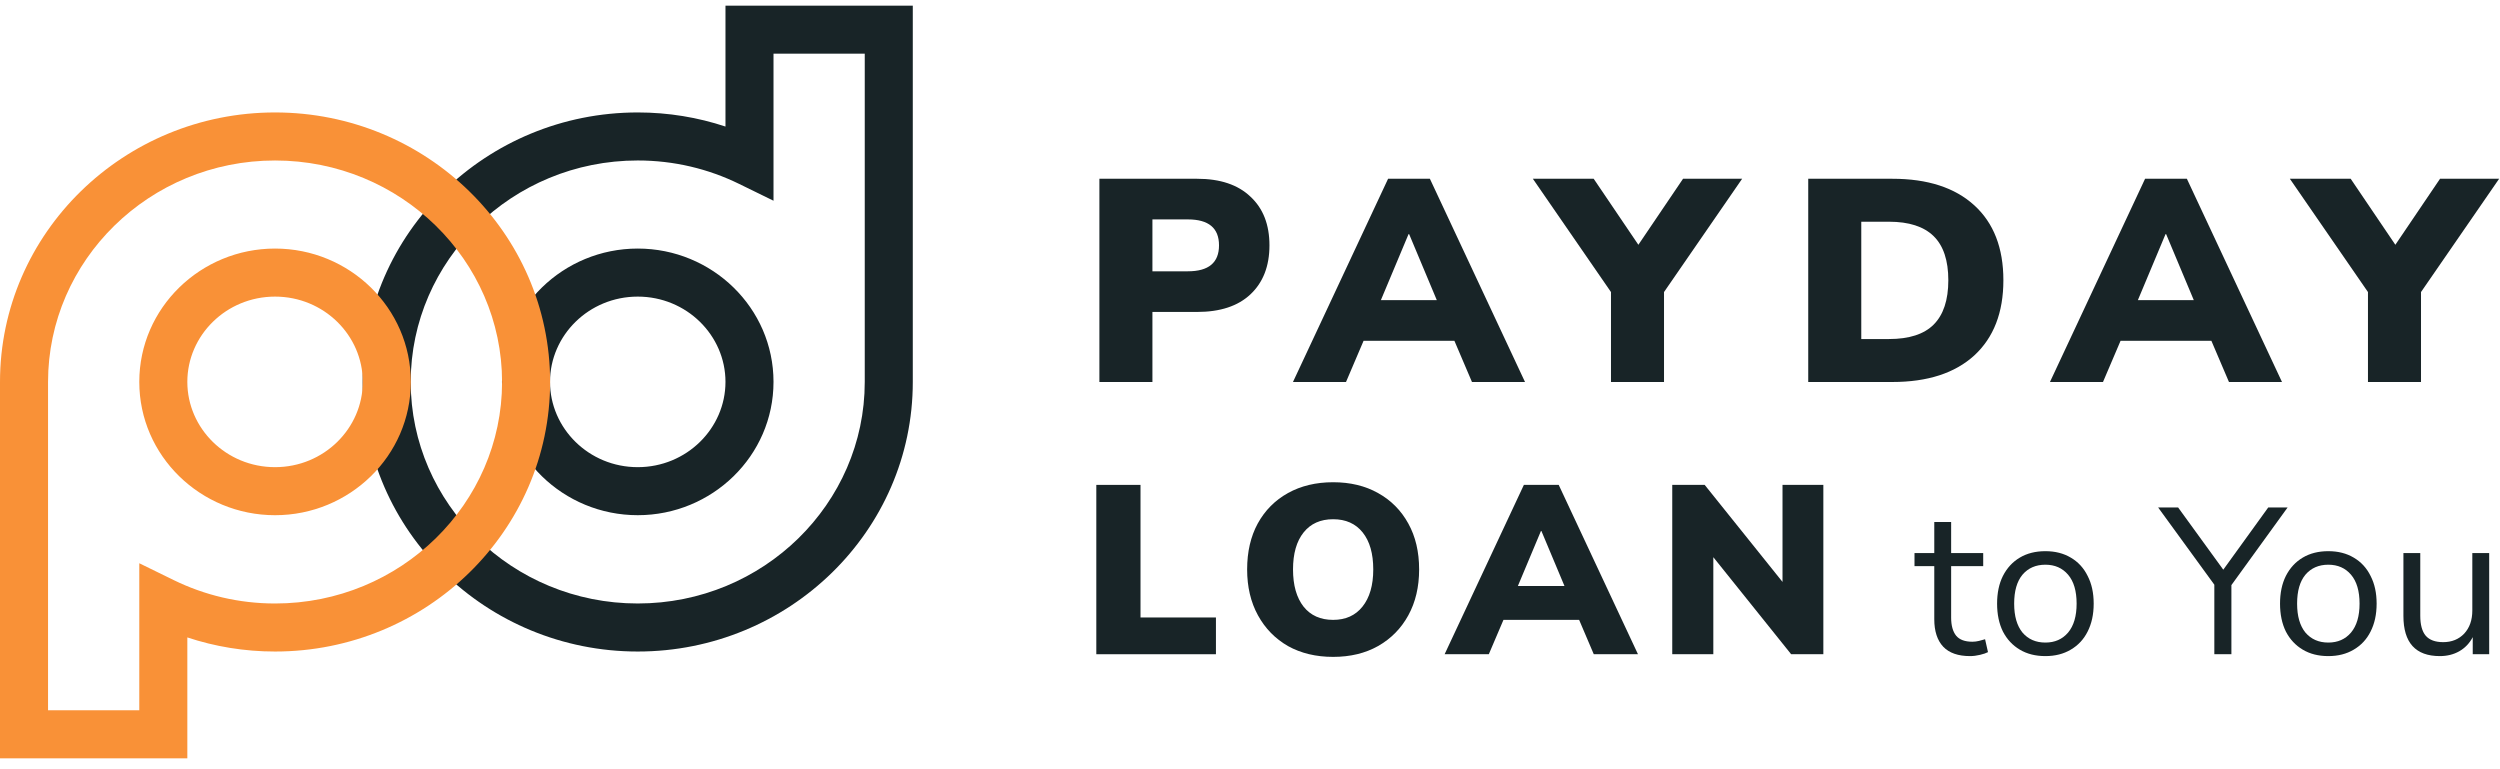 <svg width="221" height="68" viewBox="0 0 221 68" fill="none" xmlns="http://www.w3.org/2000/svg">
<path d="M97.186 33.768V15.803H105.824C107.863 15.803 109.434 16.33 110.538 17.383C111.659 18.419 112.22 19.855 112.22 21.689C112.22 23.524 111.659 24.968 110.538 26.021C109.434 27.058 107.863 27.576 105.824 27.576H101.874V33.768H97.186ZM101.874 23.983H105.009C106.843 23.983 107.761 23.218 107.761 21.689C107.761 20.16 106.843 19.396 105.009 19.396H101.874V23.983Z" fill="#182427"/>
<path d="M114.298 33.768L122.707 15.803H126.402L134.811 33.768H130.122L128.568 30.124H120.541L118.987 33.768H114.298ZM124.516 20.696L122.07 26.531H127.013L124.567 20.696H124.516Z" fill="#182427"/>
<path d="M142.411 33.768V25.817L135.505 15.803H140.882L144.832 21.639L148.781 15.803H154.005L147.099 25.817V33.768H142.411Z" fill="#182427"/>
<path d="M159.848 33.768V15.803H167.289C170.397 15.803 172.81 16.585 174.525 18.148C176.241 19.71 177.099 21.919 177.099 24.773C177.099 27.627 176.241 29.843 174.525 31.423C172.81 32.986 170.397 33.768 167.289 33.768H159.848ZM164.537 29.971H166.983C168.767 29.971 170.083 29.546 170.933 28.697C171.799 27.83 172.232 26.522 172.232 24.773C172.232 23.023 171.799 21.723 170.933 20.874C170.066 20.025 168.75 19.6 166.983 19.6H164.537V29.971Z" fill="#182427"/>
<path d="M181.216 33.768L189.625 15.803H193.319L201.728 33.768H197.04L195.485 30.124H187.459L185.904 33.768H181.216ZM191.434 20.696L188.988 26.531H193.931L191.485 20.696H191.434Z" fill="#182427"/>
<path d="M209.328 33.768V25.817L202.423 15.803H207.8L211.749 21.639L215.699 15.803H220.923L214.017 25.817V33.768H209.328Z" fill="#182427"/>
<path d="M96.914 57.834V42.864H100.821V54.585H107.489V57.834H96.914Z" fill="#182427"/>
<path d="M117.849 58.068C116.335 58.068 115.004 57.749 113.857 57.112C112.725 56.461 111.84 55.555 111.203 54.394C110.566 53.233 110.247 51.881 110.247 50.338C110.247 48.781 110.559 47.429 111.182 46.282C111.819 45.122 112.711 44.223 113.857 43.586C115.004 42.949 116.335 42.63 117.849 42.63C119.364 42.63 120.688 42.949 121.82 43.586C122.967 44.223 123.859 45.122 124.496 46.282C125.133 47.429 125.451 48.781 125.451 50.338C125.451 51.881 125.133 53.233 124.496 54.394C123.859 55.555 122.967 56.461 121.82 57.112C120.688 57.749 119.364 58.068 117.849 58.068ZM117.849 54.797C118.954 54.797 119.817 54.408 120.44 53.63C121.077 52.837 121.396 51.74 121.396 50.338C121.396 48.937 121.084 47.847 120.461 47.068C119.838 46.289 118.968 45.9 117.849 45.9C116.731 45.9 115.86 46.289 115.238 47.068C114.615 47.847 114.303 48.937 114.303 50.338C114.303 51.74 114.615 52.837 115.238 53.63C115.86 54.408 116.731 54.797 117.849 54.797Z" fill="#182427"/>
<path d="M127.704 57.834L134.711 42.864H137.79L144.797 57.834H140.89L139.595 54.797H132.906L131.611 57.834H127.704ZM136.219 46.941L134.18 51.803H138.3L136.261 46.941H136.219Z" fill="#182427"/>
<path d="M147.827 57.834V42.864H150.694L157.574 51.442V42.864H161.184V57.834H158.338L151.458 49.255V57.834H147.827Z" fill="#182427"/>
<path d="M174.156 57.999C173.1 57.999 172.309 57.723 171.782 57.171C171.254 56.606 170.99 55.797 170.99 54.741V50.049H169.242V48.889H170.99V46.147H172.481V48.889H175.315V50.049H172.481V54.594C172.481 55.294 172.628 55.827 172.923 56.195C173.217 56.551 173.696 56.729 174.358 56.729C174.554 56.729 174.751 56.704 174.947 56.655C175.143 56.606 175.321 56.557 175.481 56.508L175.738 57.649C175.579 57.735 175.346 57.815 175.039 57.888C174.732 57.962 174.438 57.999 174.156 57.999Z" fill="#182427"/>
<path d="M180.813 57.999C179.941 57.999 179.187 57.809 178.549 57.428C177.911 57.048 177.414 56.514 177.058 55.827C176.715 55.128 176.543 54.306 176.543 53.361C176.543 52.416 176.715 51.601 177.058 50.914C177.414 50.214 177.911 49.674 178.549 49.294C179.187 48.914 179.941 48.724 180.813 48.724C181.671 48.724 182.42 48.914 183.058 49.294C183.708 49.674 184.205 50.214 184.548 50.914C184.904 51.601 185.082 52.416 185.082 53.361C185.082 54.306 184.904 55.128 184.548 55.827C184.205 56.514 183.708 57.048 183.058 57.428C182.42 57.809 181.671 57.999 180.813 57.999ZM180.813 56.803C181.647 56.803 182.315 56.508 182.819 55.919C183.322 55.318 183.573 54.465 183.573 53.361C183.573 52.245 183.322 51.392 182.819 50.803C182.315 50.214 181.647 49.92 180.813 49.92C179.966 49.92 179.291 50.214 178.788 50.803C178.297 51.392 178.052 52.245 178.052 53.361C178.052 54.465 178.297 55.318 178.788 55.919C179.291 56.508 179.966 56.803 180.813 56.803Z" fill="#182427"/>
<path d="M195.747 57.833V51.687L190.778 44.859H192.545L196.538 50.361L200.513 44.859H202.225L197.256 51.723V57.833H195.747Z" fill="#182427"/>
<path d="M205.824 57.999C204.953 57.999 204.199 57.809 203.561 57.428C202.923 57.048 202.426 56.514 202.07 55.827C201.727 55.128 201.555 54.306 201.555 53.361C201.555 52.416 201.727 51.601 202.07 50.914C202.426 50.214 202.923 49.674 203.561 49.294C204.199 48.914 204.953 48.724 205.824 48.724C206.683 48.724 207.432 48.914 208.07 49.294C208.72 49.674 209.217 50.214 209.56 50.914C209.916 51.601 210.094 52.416 210.094 53.361C210.094 54.306 209.916 55.128 209.56 55.827C209.217 56.514 208.72 57.048 208.07 57.428C207.432 57.809 206.683 57.999 205.824 57.999ZM205.824 56.803C206.659 56.803 207.327 56.508 207.83 55.919C208.333 55.318 208.585 54.465 208.585 53.361C208.585 52.245 208.333 51.392 207.83 50.803C207.327 50.214 206.659 49.92 205.824 49.92C204.978 49.92 204.303 50.214 203.8 50.803C203.309 51.392 203.064 52.245 203.064 53.361C203.064 54.465 203.309 55.318 203.8 55.919C204.303 56.508 204.978 56.803 205.824 56.803Z" fill="#182427"/>
<path d="M215.682 57.999C213.535 57.999 212.462 56.815 212.462 54.447V48.889H213.952V54.429C213.952 55.226 214.112 55.815 214.431 56.195C214.762 56.576 215.278 56.766 215.977 56.766C216.737 56.766 217.357 56.514 217.836 56.011C218.314 55.496 218.553 54.815 218.553 53.968V48.889H220.044V57.833H218.59V56.324C218.308 56.864 217.909 57.281 217.394 57.575C216.891 57.858 216.32 57.999 215.682 57.999Z" fill="#182427"/>
<path fill-rule="evenodd" clip-rule="evenodd" d="M64.132 0.5H80.691V33.767C80.691 46.953 69.741 57.595 56.376 57.595C43.011 57.595 32.061 46.953 32.061 33.767C32.061 20.582 43.011 9.94 56.376 9.94C59.088 9.94 61.696 10.379 64.132 11.187V0.5ZM68.378 4.747V17.744L65.322 16.249C62.631 14.933 59.596 14.186 56.376 14.186C45.267 14.186 36.308 23.016 36.308 33.767C36.308 44.519 45.267 53.348 56.376 53.348C67.485 53.348 76.444 44.519 76.444 33.767V4.747H68.378ZM56.376 26.22C52.058 26.22 48.621 29.648 48.621 33.758C48.621 37.868 52.058 41.297 56.376 41.297C60.694 41.297 64.132 37.868 64.132 33.758C64.132 29.648 60.694 26.22 56.376 26.22ZM44.374 33.758C44.374 27.215 49.802 21.973 56.376 21.973C62.95 21.973 68.378 27.215 68.378 33.758C68.378 40.302 62.95 45.543 56.376 45.543C49.802 45.543 44.374 40.302 44.374 33.758Z" fill="#182427"/>
<path fill-rule="evenodd" clip-rule="evenodd" d="M0 33.768C0 20.582 10.95 9.94 24.315 9.94C37.68 9.94 48.63 20.582 48.63 33.768C48.63 46.953 37.68 57.595 24.315 57.595C21.604 57.595 18.995 57.156 16.56 56.348V67.035H0V33.768ZM24.315 14.187C13.206 14.187 4.247 23.016 4.247 33.768V62.788H12.313V49.791L15.369 51.286C18.061 52.602 21.095 53.349 24.315 53.349C35.424 53.349 44.383 44.519 44.383 33.768C44.383 23.016 35.424 14.187 24.315 14.187ZM24.315 26.22C19.997 26.22 16.56 29.649 16.56 33.758C16.56 37.868 19.997 41.297 24.315 41.297C28.633 41.297 32.07 37.868 32.07 33.758C32.07 29.649 28.633 26.22 24.315 26.22ZM12.313 33.758C12.313 27.215 17.741 21.973 24.315 21.973C30.889 21.973 36.317 27.215 36.317 33.758C36.317 40.302 30.889 45.544 24.315 45.544C17.741 45.544 12.313 40.302 12.313 33.758Z" fill="#F99137"/>
</svg>
